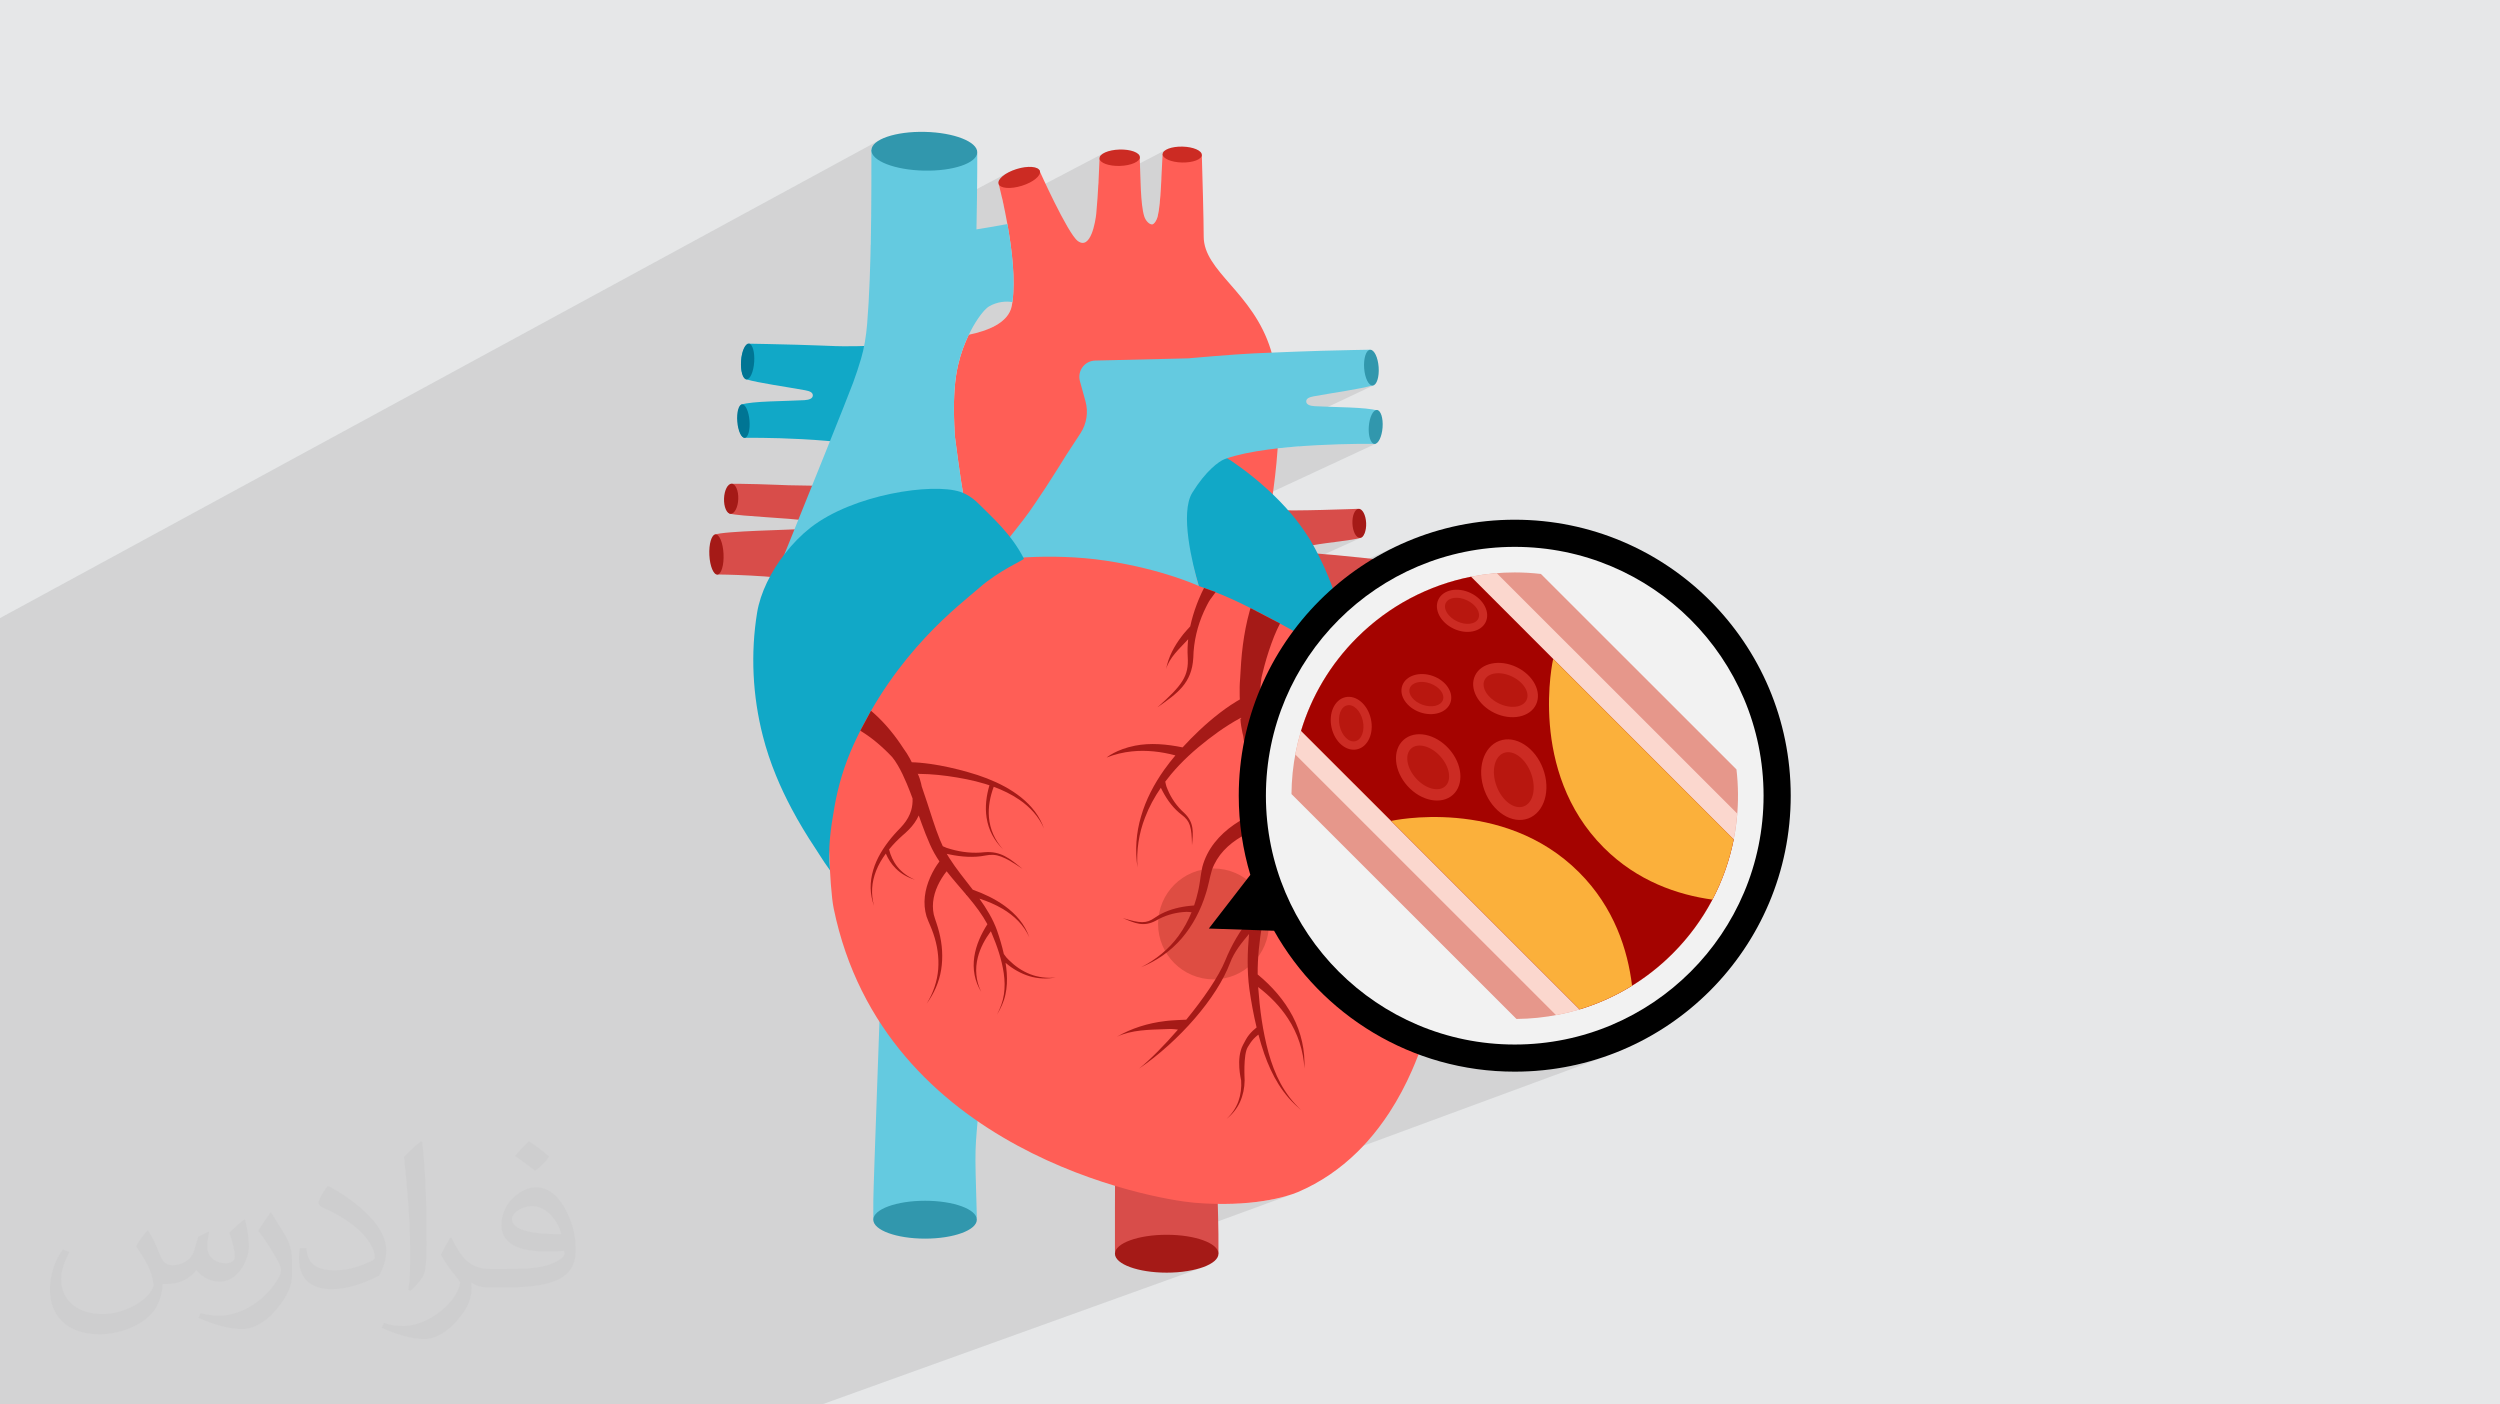 <?xml version="1.0" encoding="UTF-8"?>
<!DOCTYPE svg PUBLIC "-//W3C//DTD SVG 1.1//EN" "http://www.w3.org/Graphics/SVG/1.1/DTD/svg11.dtd">
<!-- Creator: CorelDRAW 2020 (64-Bit) -->
<svg xmlns="http://www.w3.org/2000/svg" xml:space="preserve" width="94.192mm" height="52.917mm" version="1.1" style="shape-rendering:geometricPrecision; text-rendering:geometricPrecision; image-rendering:optimizeQuality; fill-rule:evenodd; clip-rule:evenodd"
viewBox="0 0 9404.92 5283.66"
 xmlns:xlink="http://www.w3.org/1999/xlink"
 xmlns:xodm="http://www.corel.com/coreldraw/odm/2003">
 <defs>
  <style type="text/css">
   <![CDATA[
    .fil7 {fill:#DE4D42}
    .fil0 {fill:#E6E7E8}
    .fil12 {fill:black;fill-rule:nonzero}
    .fil10 {fill:#007594;fill-rule:nonzero}
    .fil9 {fill:#11A8C7;fill-rule:nonzero}
    .fil5 {fill:#3197AD;fill-rule:nonzero}
    .fil4 {fill:#64CAE0;fill-rule:nonzero}
    .fil16 {fill:#A40300;fill-rule:nonzero}
    .fil3 {fill:#A51A17;fill-rule:nonzero}
    .fil18 {fill:#B8170F;fill-rule:nonzero}
    .fil11 {fill:#CC2B23;fill-rule:nonzero}
    .fil2 {fill:#D84D4A;fill-rule:nonzero}
    .fil14 {fill:#E6978B;fill-rule:nonzero}
    .fil13 {fill:#F2F2F2;fill-rule:nonzero}
    .fil17 {fill:#FBB03B;fill-rule:nonzero}
    .fil15 {fill:#FBD7CE;fill-rule:nonzero}
    .fil6 {fill:#FF5E56;fill-rule:nonzero}
    .fil8 {fill:#373435;fill-opacity:0.031}
    .fil1 {fill:#2B2A29;fill-opacity:0.102}
   ]]>
  </style>
 </defs>
 <g id="Layer_x0020_1">
  <polygon class="fil0" points="-0,0 9404.92,0 9404.92,5283.66 -0,5283.66 "/>
  <polygon class="fil1" points="-0,4656.48 -0,4654.21 -0,4647.83 -0,4646.36 -0,4645.33 -0,4645.07 -0,4641.22 -0,4635.58 -0,4634.09 -0,4633.54 -0,4630.8 -0,4628.18 -0,4624.92 -0,4623.42 -0,4621.52 -0,4621.16 -0,4611.29 -0,4607.37 -0,4605.37 -0,4603.71 -0,4603.32 -0,4603.11 -0,4602.32 -0,4593.1 -0,4592.68 -0,4590.64 -0,4590.61 -0,4590.6 -0,4584.36 -0,4573.11 -0,4570.54 -0,4551.67 -0,4533.93 -0,4525.43 -0,4523.85 -0,4523.81 -0,4505.94 -0,4502.91 -0,4501.96 -0,4492.61 -0,4492.44 -0,4480.79 -0,4478.87 -0,4476.46 -0,4474.87 -0,4474.74 -0,4456.5 -0,4455.94 -0,4455.3 -0,4441.17 -0,4423.07 -0,4416.17 -0,4415.64 -0,4413.64 -0,4409.7 -0,4404.08 -0,4394.2 -0,4385.23 -0,4385.16 -0,4352.51 -0,4348.94 -0,4340.84 -0,4340.39 -0,4339.59 -0,4338.82 -0,4325.29 -0,4312.8 -0,4305.36 -0,4305.1 -0,4303.38 -0,4303.12 -0,4297.05 -0,4291.14 -0,4285.75 -0,4279.54 -0,4277.54 -0,4275.47 -0,4273.48 -0,4272.91 -0,4262.29 -0,4251.65 -0,4248.36 -0,4233.74 -0,4231.6 -0,4230.54 -0,4194.6 -0,4180.9 -0,4177.92 -0,4138.34 -0,4099.77 -0,4074.42 -0,4073.23 -0,4073.16 -0,4072.13 -0,4047.48 -0,4011.74 -0,3971.84 -0,3941.11 -0,3903.83 -0,3903.43 -0,3903.34 -0,3894.13 -0,3893.11 -0,3892.46 -0,3891.83 -0,3878.41 -0,3877.99 -0,3867.48 -0,3864.35 -0,3851.77 -0,3840 -0,3837.18 -0,3827.03 -0,3778.78 -0,3777.15 -0,3760.88 -0,3755.46 -0,3726.08 -0,3688.77 -0,3688.38 -0,3678.74 -0,3676.16 -0,3658.71 -0,3658.7 -0,3656.23 -0,3653.86 -0,3651.69 -0,3644.57 -0,3627.88 -0,3627.87 -0,3618.11 -0,3604.72 -0,3594.25 -0,3590.72 -0,3590.69 -0,3590.66 -0,3577.57 -0,3540.84 -0,3529.64 -0,3529.63 -0,3528.25 -0,3510.83 -0,3491.03 -0,3487.67 -0,3487.35 -0,3487.16 -0,3486.65 -0,3484.74 -0,3483.29 -0,3483.19 -0,3481.4 -0,3472.97 -0,3452.74 -0,3441.99 -0,3438.25 -0,3436.99 -0,3427.35 -0,3417.6 -0,3408.49 -0,3406.16 -0,3396.71 -0,3394.32 -0,3391.33 -0,3391.29 -0,3382.69 -0,3377.42 -0,3371.18 -0,3349.02 -0,3348.45 -0,3347.98 -0,3338.97 -0,3330.88 -0,3327.44 -0,3306.88 -0,3306.09 -0,3305.61 -0,3305.31 -0,3303.41 -0,3301.95 -0,3283.97 -0,3274.29 -0,3264.93 -0,3250.17 -0,3243.05 -0,3229.41 -0,3217.89 -0,3206.65 -0,3204.88 -0,3189.73 -0,3125.39 -0,3111.11 -0,3088.15 -0,3077.38 -0,3077.37 -0,3075.81 -0,3075.78 -0,3075.19 -0,3075.08 -0,3060.87 -0,3057.43 -0,3056.84 -0,3052.75 -0,3049.58 -0,3039.58 -0,3019.45 -0,3009.82 -0,3008.12 -0,3005.11 -0,2958.49 -0,2958.08 -0,2942.8 -0,2932.69 -0,2927.41 -0,2925.55 -0,2925.54 -0,2910.83 -0,2906.06 -0,2884.3 -0,2883.22 -0,2882.9 -0,2852.89 -0,2852.8 -0,2844.78 -0,2834.49 -0,2831.13 -0,2820.06 -0,2818.36 -0,2812.23 -0,2811.34 -0,2767.98 -0,2765.94 -0,2762.63 -0,2762.22 -0,2752.82 -0,2722.85 -0,2702.84 -0,2674.92 -0,2657.25 -0,2654.08 -0,2554.77 -0,2502.99 -0,2343.53 -0,2342.74 -0,2325.2 3313.05,524.64 3302.95,530.43 3294.42,536.62 3287.58,543.17 3282.52,550.05 3279.35,557.22 3278.18,564.52 3278.18,564.81 3279.03,572.11 3281.88,579.41 3286.63,586.51 3293.18,593.35 3301.43,599.9 3311.28,606.13 3322.61,611.98 3335.35,617.45 3349.39,622.46 3364.63,626.99 3380.96,630.99 3398.31,634.45 3416.55,637.3 3435.59,639.51 3455.34,641.05 3475.69,641.87 3496.06,641.94 3515.85,641.27 3534.98,639.89 3553.32,637.83 3570.79,635.15 3587.3,631.86 3602.72,628 3616.96,623.61 3629.92,618.71 3641.51,613.35 3277.34,807.51 3277.11,828.14 3276.82,850.21 3276.49,872.48 3276.11,894.9 3275.67,917.41 3275.56,922.4 3794.95,647.82 3808.97,641.46 3824.44,635.95 3840.31,631.72 3855.46,629.04 3869.57,627.84 3882.27,628.12 3893.21,629.84 3902.03,632.96 3908.39,637.46 3911.95,643.32 3912.34,650.16 3909.64,657.47 3904.14,665.05 3896.09,672.65 3885.79,680.07 3873.49,687.07 3769.13,741.92 3769.73,744.54 3771.86,754.01 3774.03,763.9 3776.06,773.34 4157.77,573.24 4148.62,578.09 4141.77,583.54 4137.52,589.46 4136.16,595.72 4136.28,596.15 4136.52,596.02 4136.49,596.87 4137.9,601.88 4142.51,607.53 4149.69,612.54 4159.11,616.82 4170.48,620.24 4183.49,622.68 4197.81,624.04 4213.16,624.2 4228.47,623.1 4242.69,620.86 4255.52,617.61 4266.66,613.51 4132.54,683.33 4132.34,687.21 4131.9,695.26 4131.86,695.89 4386.65,563.38 4379.73,568.31 4375.31,573.83 4373.68,579.82 4375.05,585.88 4379.22,591.59 4385.92,596.83 4394.84,601.45 4405.68,605.34 4418.16,608.37 4431.97,610.42 4446.84,611.35 4461.73,611.07 4475.62,609.63 4488.23,607.15 4499.23,603.74 4508.33,599.5 4369.14,671.38 4369.11,671.99 4368.27,688.43 4367.35,704.75 4366.35,720.81 4365.25,736.45 4364.02,751.5 4362.67,765.81 4361.15,779.24 4359.46,791.61 4357.58,802.77 4355.5,812.58 4353.48,819.56 4351.04,825.76 4348.31,831.15 4345.38,835.67 4342.37,839.29 4339.39,841.95 4336.55,843.6 3811.2,1111.8 3810.48,1120.37 3808.52,1136.52 3808.52,1136.53 3808.53,1136.53 3808.52,1136.54 3808.29,1138.27 3808.04,1140.02 3807.79,1141.76 3807.52,1143.5 3807.24,1145.22 3806.94,1146.92 3806.64,1148.62 3806.32,1150.29 3803.23,1162.21 3798.62,1173.31 3792.6,1183.62 3785.3,1193.16 3776.86,1201.97 3767.4,1210.09 3757.04,1217.53 3745.91,1224.33 3734.15,1230.52 3634.53,1281.06 3632.88,1284.88 3630.11,1291.54 3627.4,1298.32 3624.75,1305.19 3622.18,1312.16 3619.69,1319.23 3617.27,1326.39 3614.95,1333.63 3612.72,1340.95 3610.59,1348.34 3608.56,1355.81 3606.64,1363.34 3604.83,1370.93 3602.48,1381.15 3600.3,1391.78 3598.29,1402.86 3596.46,1414.38 3594.81,1426.38 3593.34,1438.85 3592.05,1451.82 3590.94,1465.29 3590.85,1466.68 3590.76,1468.07 3590.67,1469.46 3590.59,1470.84 3590.51,1472.24 3590.44,1473.64 3590.38,1475.06 3590.33,1476.47 3590.23,1477.9 3590.14,1479.34 3590.05,1480.77 3589.98,1482.21 3589.9,1483.64 3589.83,1485.1 3589.77,1486.56 3589.71,1488.03 3589.58,1490.62 3589.46,1493.23 3589.36,1495.87 3589.26,1498.52 3589.17,1501.19 3589.1,1503.87 3589.03,1506.57 3588.98,1509.29 3588.98,1509.79 3588.98,1510.31 3588.97,1510.85 3588.97,1511.38 3588.95,1511.93 3588.93,1512.48 3588.91,1513.03 3588.87,1513.58 3588.78,1518.3 3588.72,1523.06 3588.68,1527.88 3588.66,1532.72 3588.65,1537.59 3588.66,1542.5 3588.69,1547.45 3588.73,1552.41 3588.79,1557.86 3588.88,1563.32 3588.98,1568.81 3589.11,1574.33 3589.26,1579.85 3589.43,1585.39 3589.63,1590.94 3589.85,1596.51 3589.89,1597.25 3589.92,1598.01 3589.94,1598.76 3589.96,1599.52 3589.98,1600.29 3590,1601.04 3590.03,1601.79 3590.07,1602.53 3590.17,1604.15 3590.26,1605.78 3590.36,1607.42 3590.45,1609.05 3590.54,1610.71 3590.62,1612.24 4092.65,1363.5 4105.59,1358.41 4119.94,1356.4 4130.02,1356.17 4140.49,1355.93 4151.33,1355.67 4162.49,1355.42 4173.93,1355.15 4185.63,1354.88 4197.55,1354.6 4209.64,1354.32 4221.88,1354.04 4234.22,1353.75 4246.62,1353.46 4259.06,1353.17 4271.5,1352.88 4283.9,1352.59 4296.22,1352.3 4308.43,1352.02 4320.48,1351.73 4332.35,1351.45 4343.99,1351.18 4355.38,1350.91 4366.46,1350.66 4377.21,1350.4 4387.6,1350.16 4397.57,1349.92 4407.1,1349.69 4416.15,1349.47 4424.69,1349.26 4432.67,1349.07 4440.07,1348.89 4446.83,1348.72 4452.94,1348.57 4458.34,1348.43 4458.35,1348.43 4124.95,1511.54 4118.55,1525.24 4112.28,1538.9 4106.2,1552.15 4100.36,1564.71 4094.82,1576.3 4089.61,1586.65 4084.81,1595.47 4080.43,1602.5 4076.86,1607.07 4076.01,1609.1 4072.6,1616.2 4068.81,1623.13 4064.63,1629.89 4055.93,1643.13 4047.24,1656.37 4038.86,1669.17 4031.05,1681.09 4024.13,1691.69 4018.38,1700.53 4014.08,1707.16 4011.54,1711.14 4008.27,1716.42 4006.81,1718.78 4005.03,1721.66 4004.24,1722.93 4828.02,1324.69 4827.96,1324.72 4827.94,1324.74 4004.23,1722.95 4001.79,1726.88 3998.57,1732.06 3995.36,1737.2 3992.18,1742.3 3989,1747.37 3985.86,1752.42 3984.15,1755.13 3982.45,1757.83 3980.75,1760.52 3979.06,1763.2 3977.37,1765.87 3975.68,1768.52 3974.01,1771.17 3972.35,1773.79 3967.22,1781.89 3962.13,1789.91 3957.07,1797.87 3952.03,1805.76 3946.99,1813.59 3941.97,1821.38 3936.96,1829.12 3931.94,1836.82 3926.92,1844.49 3921.89,1852.13 3916.85,1859.74 3911.79,1867.33 3906.71,1874.91 3901.59,1882.49 3896.44,1890.06 3891.26,1897.64 3888.81,1901.22 3886.36,1904.81 3883.88,1908.38 3881.39,1911.96 3878.91,1915.52 3876.4,1919.09 3873.89,1922.68 3871.36,1926.27 3869.27,1929.19 5148.86,1317.52 5144.03,1321.81 5139.85,1328.35 5136.4,1336.86 5133.8,1347.06 5132.11,1358.67 5131.43,1371.42 5131.86,1385.03 5133.4,1398.56 5135.9,1411.07 5139.25,1422.33 5143.3,1432.05 5147.94,1439.98 5153.02,1445.85 5158.42,1449.41 5162.7,1450.14 5163.1,1450.03 5162.82,1450.16 5164.02,1450.37 5169.42,1448.61 3787.94,2101.88 3791.16,2101.57 4596.1,1720.97 4589.87,1723.97 4582.75,1727.64 4574.86,1732.05 4566.29,1737.21 4557.14,1743.17 4547.52,1749.97 4537.52,1757.65 4531.77,1762.47 4601.82,1729.37 4605.81,1727.6 4606.95,1727.14 4607.94,1726.75 4608.81,1726.42 4609.54,1726.16 4610.13,1725.96 4610.56,1725.81 4610.77,1725.74 4610.97,1725.64 4627.7,1720.12 4645.57,1714.96 4664.45,1710.18 4684.24,1705.74 4704.83,1701.63 4726.11,1697.85 4747.98,1694.37 4770.34,1691.2 4793.05,1688.3 4816.03,1685.67 4839.16,1683.3 4862.34,1681.17 4884.62,1679.35 5174.77,1543.17 5169.62,1546.54 5164.79,1552.1 5160.38,1559.62 5156.5,1568.83 5153.31,1579.51 5150.9,1591.39 5149.4,1604.23 5148.96,1617.15 5149.57,1629.26 5151.15,1640.3 5153.61,1649.98 5156.85,1658.08 5160.81,1664.3 5165.39,1668.38 5169.08,1669.6 5174.39,1668.36 5170.83,1670.02 5175.83,1669.16 4458.23,2002.64 4458.68,2005.3 4461.16,2018.7 4461.79,2021.84 4625.76,2002.04 4807.05,1918.31 4852.09,2031.54 5106.05,1915.52 5101.35,1918.9 5097.19,1924.13 5093.66,1930.95 5090.86,1939.15 5088.89,1948.52 5087.83,1958.81 5087.78,1969.83 5088.78,1980.79 5090.72,1990.97 5093.51,2000.12 5097.01,2008.05 5101.12,2014.55 5105.72,2019.38 5110.7,2022.35 5115.95,2023.24 5121.11,2021.9 5116.8,2023.85 5119.73,2023.07 4885.58,2129.07 4909.62,2209.52 5294.24,2036.7 5248.25,2057.5 5203.49,2080.42 5160.01,2105.42 5117.88,2132.42 5077.17,2161.37 5037.95,2192.19 5000.28,2224.83 4967.66,2255.92 5271.69,2120.12 5265.72,2123.94 5260,2130.65 5254.67,2139.94 5249.88,2151.49 5245.8,2165 5244.59,2170.62 5334,2130.81 5376.51,2114.06 5420,2099.34 5464.43,2086.73 5509.72,2076.28 5555.82,2068.04 5602.67,2062.09 5650.21,2058.47 5698.38,2057.26 5746.55,2058.47 5794.1,2062.09 5840.95,2068.04 5887.04,2076.28 5932.33,2086.73 5976.75,2099.34 6020.25,2114.06 6062.76,2130.81 6104.22,2149.57 6144.59,2170.23 6183.79,2192.78 6221.77,2217.12 6258.47,2243.22 6293.83,2271.01 6327.8,2300.44 6360.31,2331.43 6391.3,2363.94 6420.73,2397.91 6448.52,2433.28 6474.62,2469.97 6498.96,2507.95 6521.51,2547.15 6542.18,2587.52 6560.93,2628.98 6577.68,2671.5 6592.4,2714.99 6605.01,2759.41 6615.46,2804.7 6623.7,2850.79 6629.65,2897.64 6633.27,2945.19 6634.49,2993.36 6633.27,3041.53 6629.65,3089.07 6623.7,3135.92 6615.46,3182.01 6605.01,3227.3 6592.4,3271.73 6577.68,3315.22 6560.93,3357.74 6542.18,3399.19 6521.51,3439.56 6498.96,3478.76 6474.62,3516.75 6448.52,3553.44 6420.73,3588.81 6391.3,3622.78 6360.31,3655.29 6327.8,3686.28 6293.83,3715.7 6258.47,3743.49 6221.77,3769.59 6183.79,3793.94 6144.59,3816.48 6104.22,3837.15 6062.76,3855.9 6020.25,3872.66 5605.27,4027.34 5626.1,4029.13 5662.09,4030.99 5698.38,4031.61 5751.81,4030.26 5804.53,4026.24 5856.49,4019.64 5907.63,4010.51 5957.85,3998.92 6007.13,3984.93 6055.36,3968.6 4539.68,4527.73 4550.88,4528.25 4569.3,4528.85 4587.23,4529.17 4604.67,4529.22 4621.62,4529.01 4638.08,4528.57 4654.05,4527.91 4669.52,4527.04 4684.51,4525.97 4698.99,4524.72 4712.97,4523.3 4726.46,4521.73 4739.45,4520.04 4751.94,4518.21 4763.93,4516.28 4775.4,4514.27 4786.37,4512.17 4796.85,4510.01 4806.8,4507.8 4816.25,4505.56 4825.19,4503.3 4833.62,4501.04 4841.53,4498.78 4848.93,4496.55 4855.81,4494.37 4862.18,4492.24 4868.02,4490.17 4216.31,4728.57 4222.82,4731.51 4232.23,4734.85 4242.7,4737.86 4254.11,4740.52 4266.37,4742.88 4279.36,4744.94 4292.98,4746.72 4307.13,4748.24 4321.7,4749.53 4336.58,4750.59 4351.68,4751.44 4366.88,4752.11 4382.07,4752.59 4397.15,4752.94 4412.03,4753.15 4426.59,4753.24 4440.72,4753.24 4454.32,4753.15 4467.29,4753.01 4479.52,4752.82 4490.89,4752.6 4501.33,4752.38 4510.7,4752.16 4518.91,4751.97 4525.85,4751.83 4531.42,4751.75 4535.51,4751.75 4541.64,4751.14 4549.02,4749.2 4453.64,4783.59 4464.87,4782.08 4481.89,4779.07 4497.94,4775.51 4512.94,4771.41 4526.77,4766.8 3091.56,5283.66 3066.41,5283.66 3060.32,5283.66 3015.95,5283.66 2698.86,5283.66 2646.91,5283.66 2612.73,5283.66 2571.59,5283.66 2490.46,5283.66 2439.33,5283.66 2326.77,5283.66 2234.85,5283.66 1998.39,5283.66 1998.35,5283.66 1998.32,5283.66 1998.3,5283.66 1993.89,5283.66 1967.02,5283.66 1960.52,5283.66 1957.05,5283.66 1910.73,5283.66 1871.55,5283.66 1856.5,5283.66 1850.74,5283.66 1833.56,5283.66 1806.91,5283.66 1789.06,5283.66 1784.59,5283.66 1680.54,5283.66 1653.65,5283.66 1608.36,5283.66 1602.81,5283.66 1509.24,5283.66 1499.79,5283.66 1477.93,5283.66 1457.98,5283.66 1409.55,5283.66 1350.61,5283.66 1345.46,5283.66 1304.15,5283.66 1257.89,5283.66 1233.4,5283.66 1184.61,5283.66 1168.03,5283.66 1164.37,5283.66 1121.64,5283.66 1058.29,5283.66 1023.06,5283.66 942,5283.66 869.41,5283.66 865.7,5283.66 805.91,5283.66 781.41,5283.66 772.18,5283.66 772.13,5283.66 763.89,5283.66 753.66,5283.66 748.42,5283.66 720.05,5283.66 718.99,5283.66 709,5283.66 706.21,5283.66 668.86,5283.66 653.35,5283.66 581.48,5283.66 547.13,5283.66 487.57,5283.66 415.05,5283.66 375.38,5283.66 321.52,5283.66 314.82,5283.66 302.26,5283.66 290,5283.66 281.56,5283.66 250.81,5283.66 249.26,5283.66 246.79,5283.66 239.58,5283.66 229.83,5283.66 207.52,5283.66 198.6,5283.66 177.52,5283.66 153.1,5283.66 151.22,5283.66 143.46,5283.66 125.68,5283.66 85.76,5283.66 75.28,5283.66 47.56,5283.66 29.32,5283.66 21.32,5283.66 -0,5283.66 -0,5258.84 -0,5257.22 -0,5255.03 -0,5253.88 -0,5253.3 -0,5251.29 -0,5251.11 -0,5250.95 -0,5247.56 -0,5246.54 -0,5245.34 -0,5244.64 -0,5244.5 -0,5242.55 -0,5238.12 -0,5236.93 -0,5233.49 -0,5231.83 -0,5224.28 -0,5221.67 -0,5216.56 -0,5216.42 -0,5213.14 -0,5209.19 -0,5202.01 -0,5199.15 -0,5189.79 -0,5189.49 -0,5185.23 -0,5181.94 -0,5174.85 -0,5166.7 -0,5159.43 -0,5155.23 -0,5146.52 -0,5144.14 -0,5140.29 -0,5139.98 -0,5135.22 -0,5126.04 -0,5125.44 -0,5122.1 -0,5110.19 -0,5109.72 -0,5101.52 -0,5098.84 -0,5098.41 -0,5074.63 -0,5070.43 -0,5068.57 -0,5068.43 -0,5063.95 -0,5061.55 -0,5056.81 -0,5049.74 -0,5049.16 -0,5047.75 -0,5046.66 -0,5046.64 -0,5034.86 -0,5030.3 -0,5025.79 -0,5012.06 -0,5010.17 -0,5005.62 -0,5003.22 -0,5000.67 -0,4999.7 -0,4995 -0,4984.08 -0,4983.44 -0,4982.67 -0,4977.74 -0,4970.85 -0,4967.39 -0,4962.96 -0,4961.02 -0,4955.67 -0,4952.22 -0,4952.05 -0,4951.05 -0,4947.92 -0,4936.24 -0,4931.74 -0,4917.92 -0,4917.75 -0,4914.47 -0,4911.55 -0,4909.91 -0,4902.4 -0,4883.05 -0,4881.97 -0,4868.12 -0,4864.9 -0,4857.81 -0,4857.6 -0,4856.26 -0,4852.63 -0,4846.15 -0,4845.93 -0,4841.92 -0,4838.55 -0,4834.98 -0,4834.74 -0,4830.44 -0,4828.72 -0,4825.02 -0,4821.84 -0,4821.21 -0,4814.03 -0,4813.81 -0,4811.78 -0,4806.87 -0,4805.36 -0,4802.97 -0,4796.74 -0,4792.02 -0,4776.45 -0,4775.57 -0,4764.05 -0,4760.25 -0,4757.67 -0,4754.46 -0,4750.2 -0,4748.16 -0,4744.8 -0,4738.34 -0,4736.88 -0,4736.05 -0,4734.67 -0,4733.51 -0,4731.77 -0,4731.51 -0,4729.69 -0,4727.4 -0,4724.23 -0,4713.45 -0,4713.15 -0,4711.55 -0,4702.99 -0,4699.2 -0,4691.35 -0,4681.73 -0,4680.38 -0,4674.16 -0,4673.18 -0,4670.28 -0,4667.28 -0,4661.32 "/>
  <path class="fil2" d="M4583.69 4644.01c-0.09,-14.73 -1.63,-101.52 -3.95,-170.49l-384.89 -75.17c-0.51,81.64 -0.5,207.45 -0.48,304.75 0.02,64.55 305.78,48.16 341.15,48.66 14.14,0.12 48.28,-13.65 48.28,-43.5 0,0 0,-40.3 -0.11,-64.24z"/>
  <path class="fil3" d="M4389.09 4787.69c-107.54,0 -194.73,-31.91 -194.73,-71.26 0,-39.36 87.19,-71.26 194.73,-71.26 107.54,0 194.73,31.9 194.73,71.26 0,39.35 -87.19,71.26 -194.73,71.26z"/>
  <path class="fil4" d="M3683.99 4144.18l-369.5 -481.01c-1.73,80.12 -28.69,789.72 -29.05,852.75 -0.13,23.95 -0.13,64.26 -0.13,64.26 0,29.85 34.15,43.62 48.28,43.5 35.4,-0.5 343.01,15.87 341.15,-48.66 -8.13,-282.82 -7.58,-228.01 9.25,-430.85z"/>
  <path class="fil5" d="M3480.04 4659.71c-107.55,0 -194.73,-31.89 -194.73,-71.26 0,-39.36 87.18,-71.26 194.73,-71.26 107.54,0 194.73,31.9 194.73,71.26 0,39.37 -87.19,71.26 -194.73,71.26z"/>
  <path class="fil6" d="M5068.58 2501.55c-120.61,-104.41 -669.51,-473.35 -871.63,-499.36 -95.63,-12.31 -234.48,15.83 -319.7,35.91l-774.64 340.77c9.96,15 0,875.03 33.83,1039.21 188.46,914.57 1201.55,1093.32 1356.3,1106.54 214.5,18.17 346.83,-21.88 389.7,-40.06 86.76,-36.97 160.09,-88.83 221.76,-148.9 13.65,-13.15 26.66,-26.9 39.18,-40.92 30.97,-34.64 58.62,-71.49 83.31,-109.34 33.79,-51.71 61.8,-105.54 85.02,-158.37 32.31,-73.33 55.17,-145.09 70.89,-207.99 18.19,-72.99 79.92,-261.42 79.75,-476.31 -0.12,-134.36 -81.17,-570.54 -393.78,-841.18z"/>
  <circle class="fil7" cx="4565.24" cy="3475.8" r="208.59"/>
  <path class="fil8" d="M557.14 4629.28c17.95,27.21 29.6,53.36 40.96,82.43 8.45,16.91 12.93,48.09 52.57,48.09 11.61,0 28.28,-3.42 43.06,-11.61 16.63,-8.73 29.32,-21.94 35.94,-42l15.85 -53.36 38.57 -19.02 2.64 2.64c-5.27,20.09 -6.59,39.36 -6.59,54.43 0,44.63 38.57,61.56 69.22,61.56 17.95,0 34.09,-8.73 34.09,-25.11 0,-21.13 -8.98,-57.06 -20.62,-89.29 17.95,-17.95 35.94,-35.94 56.53,-50.47l3.17 1.6c8.98,38.04 14,75.56 14,100.66 0,24.57 -10.83,51.79 -19.81,69.49 -18.49,34.87 -51.25,62.62 -90.87,62.62 -30.1,0 -63.65,-15.07 -86.66,-43.06l-1.32 0c-21.66,26.96 -55.22,51.25 -108.86,51.25l-16.63 0c-2.64,35.41 -10.29,60.49 -21.94,82.95 -31.95,62.34 -126.81,106.47 -216.1,106.47 -124.17,0 -186.51,-71.59 -186.51,-166.96 0,-58.91 19.27,-113.6 48.88,-152.42l24.29 10.04c-18.49,35.41 -30.91,68.68 -30.91,101.45 0,89.29 72.66,131.83 156.4,131.83 77.68,0 173.83,-49.41 191.28,-106.72 -6.59,-62.62 -30.1,-91.93 -66.04,-148.99 10.83,-19.02 24.83,-38.04 42.28,-58.38l3.17 0 0 0 0 0 -0.02 -0.09zm1432.14 -336.04c26.15,16.39 51.79,35.66 76.87,57.85 -14,19.81 -31.45,37.79 -53.11,53.64 -25.11,-20.34 -50.19,-37.79 -75.84,-56.27 17.42,-19.55 34.62,-38.29 52.04,-55.22l0 0 0 0 0 0 0 0 0 0 0.03 0zm13.47 244.11c-42.28,0 -76.87,27.75 -76.87,48.34 0,44.13 84.53,57.85 185.72,57.31 -12.68,-51.79 -57.06,-105.68 -108.86,-105.68l0.01 0.03zm-94.86 236.19c54.96,0 103.04,-1.6 139.74,-10.83 40.96,-10.29 75.56,-30.91 75.56,-45.17 0,-3.7 0,-8.19 -1.32,-11.89 -22.98,2.11 -49.41,2.11 -72.38,2.11 -74.49,0 -131.55,-16.91 -154.02,-58.66 -5.55,-11.61 -9.51,-24.57 -9.51,-39.36 0,-40.43 17.42,-79.79 48.09,-107 25.61,-22.45 53.89,-36.44 82.67,-36.44 52.04,0 93.51,41.75 122.57,107.54 15.85,35.94 26.68,77.4 26.68,129.72 0,34.87 -9.51,64.19 -31.17,85.85 -40.43,39.11 -114.92,53.89 -229.04,53.89l-51.79 0 0 0 -13.47 0c-28.28,0 -48.62,-5.02 -64.72,-17.42l-2.64 0c0.79,6.59 1.32,12.93 1.32,19.02 0,25.61 -8.45,58.38 -25.61,84.53 -50.72,75.3 -105.68,108.04 -153.24,108.04 -48.09,0 -107,-18.49 -160.11,-42.54l9.51 -18.49c17.17,7.13 40.96,11.89 73.7,11.89 85.85,0 198.66,-82.43 212.66,-163 -3.17,-6.59 -8.98,-15.32 -17.17,-24.57 -25.11,-29.85 -40.96,-54.68 -55.75,-80.83 12.68,-25.11 24.29,-45.17 35.13,-63.4l4.49 -0.53c36.72,74.77 69.99,117.55 144.23,117.55l11.61 0 0 0 53.89 0 0 0 0 0 0 0 0 0 0 0 0.09 0.01zm-371.98 79c6.34,-34.34 6.87,-72.91 6.87,-108.86l0 -53.36c0,-99.6 -12.68,-244.36 -22.98,-338.68 17.95,-19.27 43.06,-42 62.87,-57.31l5.81 1.6c13.47,118.62 16.63,256 16.63,383.06 0,33.3 -1.32,65.79 -4.49,89.55 -1.85,30.1 -19.27,52.83 -56.53,87.7l-8.19 -3.7zm-382.8 -157.19c1.85,46.77 24.83,83.49 105.15,83.49 49.93,0 92.19,-12.93 138.96,-35.13 8.45,-3.7 12.93,-8.73 12.93,-12.93 0,-29.32 -22.45,-68.15 -60.23,-103.55 -36.72,-33.3 -85.34,-62.62 -130.76,-82.18 -15.6,-6.59 -20.62,-13.47 -20.62,-20.09 0,-13.47 17.95,-41.75 32.77,-62.09l5.02 -0.53c52.04,27.21 110.17,67.64 153.24,112.53 39.11,41.47 63.4,83.49 63.4,129.19 0,33.81 -10.29,65.51 -26.96,95.11 -57.06,28.79 -117.83,50.72 -178.06,50.72 -73.17,0 -123.1,-34.34 -123.1,-114.92 0,-8.73 0,-22.19 3.17,-39.64l25.11 0 0 0 0 0 0 0 0 0 0 0 -0.02 0zm-132.37 -132.9l45.45 73.45c16.63,27.21 32.23,56.81 32.23,103.55l0 59.7c0,48.34 -30.91,100.13 -80.83,151.38 -39.11,34.62 -73.7,49.41 -105.68,49.41 -47.55,0 -101.98,-14.79 -164.85,-41.75l7.13 -18.49c19.81,5.27 42.79,9.77 71.06,9.77 90.36,-0.53 182.8,-66.57 225.08,-147.15 5.02,-9.26 6.87,-17.95 6.87,-24.04 0,-9.26 -5.02,-19.55 -8.98,-28.79 -22.98,-43.31 -48.62,-82.95 -76.87,-119.68 14.79,-23.25 29.6,-45.7 45.7,-67.9l3.7 0.53 0 0 0 0 0 0 0 0 0 0 -0.02 0.01z"/>
  <path class="fil6" d="M4780.65 1315.66c-67.04,-216.61 -252.36,-293.88 -252.36,-425.83 0,-58.48 -4.83,-235.43 -7.09,-305.97l-147.52 -4.13c-4.33,71.33 -6.48,184.47 -18.18,232.86 -4.73,19.59 -15.08,31.44 -21.52,31.63 -9.78,0.31 -23.62,-12.2 -29.38,-30.18 -14.31,-44.72 -14.03,-148.12 -16.9,-221.69l-151.18 3.68c-0.81,20.61 -2.09,50.62 -3.75,83.22 -2.21,42.26 -5.16,88.83 -8.72,124.95 -2.96,28.5 -20.58,138.04 -69.32,102.58 -38.13,-27.76 -145.37,-266.98 -145.37,-266.98l-152.14 52.33c7.44,29.47 20.75,85.29 32.51,150.76 17.07,94.6 30.83,209.35 18.79,293.63 -0.61,4.67 -1.35,9.35 -2.21,13.77 -12.16,65.85 -94.98,95.22 -161.82,109.09 -15.96,32.68 -30.34,70.89 -39.67,111.55 -6.51,26.67 -11.19,57.74 -13.89,94.36 -0.25,3.69 -0.48,7.38 -0.61,11.18 -0.26,3.81 -0.49,7.62 -0.63,11.55 -0.36,6.88 -0.6,14.01 -0.73,21.26 0,1.35 0,2.83 -0.11,4.29 -0.26,12.53 -0.26,25.56 -0.14,38.83 0.14,14.5 0.49,29.24 1.12,44.1 0.11,1.97 0.11,4.05 0.23,6.02 0.26,4.3 0.5,8.72 0.74,13.14 0.25,4.43 0.49,8.85 0.74,13.39 0.12,4.3 0.49,8.61 0.75,12.9 0.36,4.8 21.62,165.62 33.05,228.28 3.43,1.47 44.46,27.02 59.09,41.89 47.79,48.66 54.87,133.83 49.58,197.59l1032.66 -124.71c0,0 89.59,-425.05 13.96,-669.37z"/>
  <path class="fil2" d="M2689.68 2011.26c-15.86,7.09 -15.49,149.7 10.52,149.92 2.01,0.02 215.05,1.91 331.32,26.51l59.39 -203.63c-26.2,2.99 -53.63,4.78 -60.93,5.33 -56.88,4.27 -309.45,8.07 -340.3,21.87z"/>
  <path class="fil3" d="M2721.89 2083.52c2.12,41.75 -8.12,76.67 -22.84,78.01 -14.73,1.34 -28.38,-31.41 -30.48,-73.15 -2.12,-41.75 8.11,-76.67 22.84,-78.01 14.73,-1.33 28.38,31.41 30.48,73.15z"/>
  <path class="fil2" d="M2965.55 1825.49c0,0 -0.09,-0.1 -0.19,0 -3.63,-0.19 -7.27,-0.38 -11,-0.48 -0.29,0 -0.68,-0.09 -1.05,0 -10.81,-0.48 -21.74,-0.86 -32.56,-1.25 -24.31,-0.86 -47.57,-1.63 -68.83,-2.3 -52.46,-1.62 -96.15,-1.55 -96.15,-1.55 -30.69,-0.01 -35.59,104.71 -10.14,112.27 34.27,10.17 229.16,16.43 286.26,26.76 7.56,1.38 38.85,3.19 66.58,5.83l53.09 -135.65c-29.01,-1.43 -156.89,-2.58 -186,-3.63z"/>
  <path class="fil3" d="M2777.36 1877.28c-1.13,31.24 -14.05,56.15 -28.84,55.6 -14.78,-0.53 -25.85,-26.31 -24.71,-57.55 1.14,-31.24 14.06,-56.14 28.85,-55.6 14.79,0.54 25.85,26.31 24.7,57.55z"/>
  <path class="fil9" d="M3143.87 1302.07c0,0 -0.12,-0.13 -0.25,0 -4.66,-0.25 -9.34,-0.5 -14.13,-0.62 -0.36,0 -0.86,-0.12 -1.35,0 -13.88,-0.61 -27.88,-1.1 -41.78,-1.6 -31.2,-1.1 -61.06,-2.09 -88.33,-2.95 -67.34,-2.1 -176.31,-3.92 -176.31,-3.92 -39.39,-0.01 -45.67,124.68 -13.02,134.37 43.98,13.07 146.81,27.46 220.09,40.73 18.27,3.3 29.08,8.56 29.08,19.39 0,10.81 -12.31,16.85 -31.51,17.93 -73,4.09 -196.96,3.28 -236.55,16.48 -20.36,6.79 -19.88,124.97 13.49,125.18 2.6,0.02 385.42,-5.03 557.55,55.9l2.98 -406.6c-112.64,7.86 -198.54,6.5 -219.95,5.72z"/>
  <path class="fil10" d="M2787.91 1358.23c2.49,-37.23 15.55,-66.68 29.18,-65.77 13.64,0.91 22.67,31.83 20.18,69.08 -2.5,37.23 -15.55,66.68 -29.18,65.77 -13.63,-0.9 -22.67,-31.83 -20.18,-69.08z"/>
  <path class="fil10" d="M2773.55 1586.07c-2.82,-34.79 5.22,-63.82 17.95,-64.85 12.73,-1.03 25.33,26.34 28.15,61.12 2.82,34.79 -5.23,63.82 -17.96,64.85 -12.73,1.04 -25.33,-26.34 -28.14,-61.12z"/>
  <path class="fil2" d="M5275.71 2121.01c-30.84,-13.7 -276.82,-35.42 -333.68,-39.66 -7.59,-0.57 -41.11,-2.47 -72.37,-5.65l67.76 226.87c130.46,-29.46 319.43,-18.06 321.44,-18.08 26.01,-0.21 32.71,-156.43 16.85,-163.47z"/>
  <path class="fil2" d="M5119.74 2023.08c25.43,-7.56 18.61,-108.9 -12.08,-108.9 0,0 -259.88,9.95 -300.59,4.13l55.12 138.56c32.64,-2.77 70.18,-4.61 77.95,-6.02 57.1,-10.34 145.34,-17.6 179.61,-27.78z"/>
  <path class="fil4" d="M3789.73 842.9c-38.07,7 -90.29,15.97 -116.33,20.02 1.72,-80.1 2.58,-158.86 2.95,-221.87 0.12,-23.96 0.12,-64.26 0.12,-64.26l-398.28 -13.05c0,153.2 0.83,451.91 -16.01,654.75 -3.93,46.93 -11.18,91.28 -22.86,130.72 -8.97,30.22 -18.79,60.33 -29.72,89.93 -11.43,30.96 -52.1,132.81 -99.15,250.14 -18.18,45.21 -37.35,92.76 -56.15,139.44 -29.86,74.09 -58.86,145.84 -81.71,202.84 -11.18,27.4 -20.89,51.36 -28.5,70.4 29.85,-38.57 63.51,-72.86 98.04,-99.89 163.88,-128.02 464.9,-171.39 570.19,-136.86 4.42,1.48 8.73,3.07 13.03,5.03 -11.43,-62.66 -32.69,-223.47 -33.06,-228.26 -0.24,-4.3 -0.61,-8.61 -0.74,-12.9 -0.25,-4.55 -0.49,-8.98 -0.74,-13.4 -0.24,-4.42 -0.48,-8.85 -0.74,-13.14 -0.12,-1.97 -0.12,-4.05 -0.23,-6.02 -0.99,-20.76 -1.49,-40.3 -1.36,-58.73 0,-8.35 0.12,-16.35 0.37,-24.2 0.12,-1.47 0.12,-2.95 0.12,-4.29 0.13,-7.26 0.37,-14.38 0.74,-21.26 0.13,-3.93 0.36,-7.74 0.62,-11.55 0.11,-3.8 0.36,-7.49 0.61,-11.18 2.7,-36.6 7.38,-67.7 13.89,-94.36 9.33,-40.66 23.71,-78.87 39.67,-111.55 22.25,-46.19 47.56,-81.7 65.86,-98.65 3.68,-3.44 7,-6.02 9.83,-7.75 30.23,-18.05 64.87,-20.88 88.35,-16.46 12.03,-84.28 -1.73,-199.04 -18.81,-293.64z"/>
  <path class="fil3" d="M5139.4 1967.6c1.3,30.1 -9.2,55.03 -23.43,55.65 -14.26,0.61 -26.87,-23.29 -28.18,-53.41 -1.31,-30.1 9.19,-55.03 23.42,-55.64 14.26,-0.62 26.87,23.28 28.19,53.4z"/>
  <path class="fil3" d="M5298.81 2206.97c-4.51,45.45 -21.29,79.99 -37.42,77.14 -16.16,-2.86 -25.58,-42.02 -21.07,-87.47 4.53,-45.46 21.29,-80 37.44,-77.14 16.16,2.85 25.56,42.01 21.05,87.47z"/>
  <path class="fil5" d="M3475.7 641.88c-109.97,-2.41 -198.41,-36.98 -197.53,-77.22 0.88,-40.26 90.74,-70.93 200.73,-68.54 109.97,2.41 198.41,36.97 197.52,77.23 -0.87,40.26 -90.74,70.93 -200.72,68.53z"/>
  <path class="fil11" d="M4446.85 611.36c-40.77,-0.9 -73.52,-15.01 -73.16,-31.53 0.36,-16.51 33.7,-29.18 74.47,-28.3 40.76,0.9 73.52,15.02 73.16,31.53 -0.36,16.51 -33.7,29.19 -74.47,28.3z"/>
  <path class="fil11" d="M4213.17 624.2c-42.01,1.29 -76.46,-11.46 -77,-28.48 -0.52,-17.01 33.1,-31.86 75.11,-33.16 42.01,-1.3 76.47,11.45 76.99,28.47 0.53,17.02 -33.09,31.87 -75.1,33.17z"/>
  <path class="fil11" d="M3844.01 698.95c-42.93,13.32 -82.1,10.02 -87.51,-7.36 -5.4,-17.4 25.03,-42.3 67.95,-55.64 42.93,-13.32 82.11,-10.01 87.51,7.37 5.4,17.4 -25.02,42.3 -67.95,55.63z"/>
  <path class="fil9" d="M5068.58 2501.55c-78.85,-57.25 -200.16,-132.34 -388.07,-225.88 -35.06,-17.47 -72.06,-33.72 -110.51,-48.89 0.13,-0.24 0.24,-0.36 0.37,-0.48l-37.85 -13.6 -5.95 -2.18c-9.93,-3.63 -6.4,-2.52 -16.58,-5.91 -24.62,-83.46 -90.76,-290.45 -44.3,-365.54 50.95,-82.37 120.71,-114.52 139.87,-122.17 15.9,9.47 38.83,24.63 65.5,44.28 12.87,9.46 26.58,19.9 40.77,31.42 18.43,14.8 37.85,31.29 57.37,49.26 30.57,27.9 61.64,59.31 90.25,93.4 19.3,22.81 37.61,47.07 53.98,72.18 0,0.12 0.13,0.12 0.13,0.24 12.62,18.08 24.02,37.61 34.45,57.38 6.32,11.77 12.37,23.77 18.2,35.8 11.53,23.28 22.2,46.94 31.9,71.08 13.83,33.96 25.84,68.54 36.28,103.59 0.36,1.09 0.6,2.06 0.97,3.16 10.56,35.91 18.56,70.23 24.26,101.54 8.86,49.38 11.88,91.58 8.98,121.31z"/>
  <path class="fil4" d="M5182.01 1544.57c-39.58,-13.2 -163.55,-12.39 -236.55,-16.49 -19.21,-1.08 -31.51,-7.12 -31.51,-17.94 0,-10.81 10.8,-16.07 29.09,-19.38 73.27,-13.27 176.09,-27.66 220.08,-40.72 32.64,-9.7 26.36,-134.39 -13.03,-134.39 0,0 -108.98,1.85 -176.29,3.93 -27.29,0.86 -57.12,1.85 -88.34,2.96 -13.89,0.49 -27.9,0.98 -41.78,1.6 -0.49,-0.13 -0.98,0 -1.37,0 -4.77,0.12 -9.45,0.36 -14.12,0.61 -0.12,-0.12 -0.24,0 -0.24,0 -37.34,1.35 -74.57,2.83 -111.8,4.67 -73.23,3.44 -236.51,17.56 -238.59,17.94 -1.1,0.11 -2.1,0.36 -2.96,0.61 -2.15,0.27 -230.36,5.56 -354.52,8.43 -39.88,0.93 -68.07,39.09 -57.45,77.54l20.89 75.62c11.32,40.98 4.45,84.8 -18.88,120.34 -22.94,34.92 -48.91,74.54 -53.09,81.25 -8.72,14.13 -17.31,27.89 -25.68,41.28 -4.54,7.25 -9.09,14.38 -13.51,21.38 -27.4,43.37 -53.32,83.42 -81.09,123.84 -6.51,9.59 -13.15,19.04 -19.9,28.64 -22.25,31.56 -75.83,98.35 -128.04,163.1 -0.24,3.8 -2.99,14.33 -3.59,18.14 0,0 203.67,-30.96 420.31,1.71 216.62,32.68 349.92,95.39 349.92,95.39 -24.93,-84.53 -71.61,-275.21 -24.55,-351.26 51.59,-83.42 100.99,-118.01 120.4,-125.75 3.2,-1.36 5.04,-1.84 5.16,-1.97 172.12,-60.94 554.95,-55.89 557.55,-55.91 33.37,-0.2 33.85,-118.39 13.49,-125.17z"/>
  <path class="fil5" d="M5131.87 1385.04c-2.69,-37.17 7.34,-68.2 22.41,-69.29 15.06,-1.09 29.46,28.16 32.14,65.33 2.71,37.17 -7.32,68.2 -22.39,69.3 -15.07,1.09 -29.46,-28.17 -32.16,-65.34z"/>
  <path class="fil5" d="M5149.41 1604.24c2.66,-35.29 16.38,-63.03 30.67,-61.97 14.3,1.07 23.75,30.55 21.13,65.84 -2.65,35.3 -16.39,63.04 -30.69,61.97 -14.3,-1.07 -23.75,-30.54 -21.11,-65.84z"/>
  <path class="fil9" d="M3682.97 1896.44c-14.43,-14.68 -30.56,-27.3 -48.28,-36.52 -3.28,-1.82 -6.67,-3.38 -10.06,-4.84 -4.24,-1.94 -8.5,-3.51 -12.86,-4.98 -103.96,-34.08 -401.17,8.74 -562.99,135.15 -34.1,26.69 -67.34,60.53 -96.81,98.62 -51.55,66.48 -91.34,145.57 -103.71,220.55 -25.11,154.19 -17.23,313.22 21.7,464.97 12.63,49.26 29.01,98.64 49.62,148.84 16.74,41.02 36.28,82.38 58.71,124.59 25.72,48.54 55.44,98.14 89.4,149.21 17.72,26.69 27.74,44.65 47.75,72.19 2.43,3.39 4.85,6.79 7.4,10.19 -9.22,-79.95 1.39,-154.2 16.67,-240.69 13.34,-75.47 35.79,-153.83 72.18,-233.53 160.37,-350.71 400.74,-525.68 473.34,-589.69 72.6,-64 168.69,-105.18 167,-108.54 -48.11,-94.81 -121.87,-157.5 -169.06,-205.53z"/>
  <path class="fil3" d="M5082.61 3141.06c-38.68,-56.66 -91.08,-105.43 -150.4,-143.91 -7.25,-5.1 -15,-9.41 -22.53,-14.07 -7.53,-4.69 -15.2,-9.16 -23.07,-13.29 -7.49,-4.21 -16.29,-8.57 -22.73,-12.66l-20.25 -12.23c-25.58,-18.21 -46.81,-41.09 -63.11,-66.95 -9.96,-15.75 -17.97,-32.61 -24.59,-49.97 -3.5,-29.54 -6.81,-59 -9.4,-88.34 -3.52,-40.28 -6.28,-80.48 -5.8,-119.66 0.29,-19.52 0.89,-39.02 3.27,-57.58 0.64,-4.72 0.64,-9.29 1.81,-14.12l3.51 -14.51c2.25,-9.68 4.64,-19.3 7.34,-28.84 10.25,-38.24 22.51,-75.69 36.89,-111.72 7.32,-17.92 13.26,-30.73 21.76,-47.64l-110.88 -57.84c-3.58,10.73 -0.3,0.41 -3.3,11.03 -6.04,21.23 -10.74,42.41 -15.02,63.56 -8.24,42.33 -13.66,84.63 -16.83,126.87 -2.04,21.35 -1.94,41.67 -3.94,63.81 -2.06,22.06 -2.01,43.56 -1.65,64.96 0.08,4.49 0.35,8.92 0.51,13.38 -4.13,2.28 -7.97,4.53 -12.01,6.96 -7.61,4.56 -14.98,9.23 -22.17,14.04 -14.42,9.6 -28.3,19.58 -41.72,29.96 -26.92,20.7 -52.3,42.69 -76.57,65.51 -21.96,20.5 -42.62,41.9 -62.83,63.82 -59.12,-12.11 -120.75,-17.94 -178.98,-6.44 -71.04,14.04 -106.96,44.67 -106.96,44.67 30.37,-12.18 62.6,-19.81 95.27,-23.18 54.84,-5.67 110.37,0.84 163.63,15.06 -14.85,17.47 -28.88,35.59 -42.17,54.11 -38.01,53.73 -68.92,112.43 -86.91,174.99 -18.78,62.27 -23.12,128.33 -13.65,192.36 -4.33,-64.42 5.31,-128.6 28.43,-187.56 15.01,-39.74 35.52,-77.15 59.62,-112.26 0.41,0.85 0.75,1.73 1.18,2.58 2.1,4.15 3.91,8.38 6.3,12.39 17.5,32.74 40.29,63.77 71.43,87.23 31.21,23.46 36.92,45.35 38.2,114.29 4.7,-49.62 8.65,-85.39 -29.37,-121.81 -27.68,-24.67 -48.26,-54.65 -61.85,-86.79 -1.9,-3.94 -3.24,-8.09 -4.84,-12.15 -1.31,-3.29 -3.23,-12.89 -4.57,-18.64 6.91,-9.18 13.97,-18.23 21.32,-27.05 40.6,-48.89 88.64,-92.18 139.73,-131.77 25.47,-19.75 51.75,-38.44 78.89,-55.5 13.53,-8.57 27.33,-16.64 41.29,-24.13 1.34,-0.74 2.7,-1.36 4.05,-2.08 0.12,1.23 0.23,2.46 0.35,3.67l-3.02 -0.09c1.27,19.57 4.19,35.83 7.77,53.33 0.88,3.79 1.92,7.55 2.85,11.32 9.71,74.61 22.41,148.18 33.4,221.32 3.55,23.47 6.94,46.92 9.92,70.26 -12.29,5.01 -23.22,10.37 -34.71,16.23 -14.7,8.02 -29.19,16.34 -42.86,26.06 -27.49,19.06 -52.93,41.75 -73.85,68.59 -20.95,26.75 -36.9,57.78 -45.64,90.73l-4.67 25.03c-1.66,8.55 -2.25,15.31 -3.41,23.07 -0.9,7.58 -2.17,15.05 -3.65,22.51 -1.49,7.43 -2.56,15.01 -4.52,22.35 -3.87,17.56 -8.86,34.89 -14.68,51.94 -5.09,0.53 -12.14,1.09 -15.41,1.44 -4.59,0.3 -9.19,0.86 -13.77,1.58 -4.59,0.71 -9.17,1.15 -13.74,2.17 -36.53,6.57 -73.08,18.67 -104.99,41.07 -31.94,22.47 -54.54,21.14 -120.49,1.1 45.75,19.78 78.55,34.55 124.91,9.63 32.02,-18.73 66.86,-29.06 101.64,-32.07 4.32,-0.6 8.71,-0.59 13.05,-0.86 3.54,-0.23 13.36,0.91 19.24,1.41 -12.81,31.29 -28.98,61.25 -48.97,88.85 -36.07,49.68 -85.22,89.91 -141.05,118.03 57.84,-23.46 111.34,-60.12 152.9,-108.58 41.48,-48.41 71.77,-106.51 90.63,-167.8 2.69,-7.6 4.46,-15.41 6.66,-23.12 2.22,-7.74 4.17,-15.53 5.78,-23.38 1.79,-7.56 3.32,-16.3 5.31,-22.93l5.59 -20.69c9.62,-26.86 24.77,-51.23 44.08,-72.17 19.28,-20.98 42.47,-38.59 67.55,-53.11 12.43,-7.43 25.68,-13.63 38.9,-19.53 5.4,-2.26 11.04,-4.46 16.66,-6.54 3.04,36.36 4.01,72.19 2.35,108.68 -3.13,72.93 -14.48,146.45 -23.36,220.99 -40.67,49.63 -72.88,105.06 -96.67,163.59 -24.15,59.43 -81.8,143.2 -146.25,221.92 -8.41,0.63 -25.15,1.11 -32.07,1.46 -8.02,0.17 -16.04,0.7 -24.04,1.49 -7.99,0.78 -16,1.12 -23.94,2.39 -63.69,7.55 -126.28,26.92 -181.36,59.01 55.38,-26.47 123.14,-26.52 183.86,-28.78 7.56,-0.61 15.22,-0.3 22.8,-0.43 4.37,-0.08 14.27,1.12 23.33,2.23 -51.52,59.62 -104.59,113.25 -146.54,146.86 151.09,-103.36 293.45,-266.36 342.92,-398.55 15.16,-40.51 43.24,-74.93 71.15,-108.18 -6.26,68.3 -7.99,137.92 1.14,207.21 6.98,48.37 15.69,96.7 27.26,144.53 -5.06,3.89 -9.49,7.75 -13.91,11.91 -5.14,5.11 -10.15,10.31 -14.66,16.02 -9.12,11.24 -15.47,24.45 -22.41,37.43 -28,52.31 -7.22,131.17 -7.15,134.45 1.72,26.25 -1.38,52.94 -10.33,77.95 -8.98,25.01 -24.54,47.67 -44.35,66.1 21.2,-16.75 39.01,-38.44 50.43,-63.6 11.38,-25.13 16.94,-52.94 17.37,-80.7 0.2,-3.48 -6.08,-97.02 12.04,-126.23 6.49,-10.48 12.98,-21.18 21.65,-30.24 4.27,-4.59 9.02,-8.77 13.81,-12.82 1.41,-1.12 2.9,-2.23 4.35,-3.34 6.5,24.3 13.69,48.46 22,72.35 13.97,39.64 31.23,78.62 53.95,114.84 11.39,18.06 24.15,35.37 38.24,51.62 14.25,16.16 30.03,30.88 46.08,45.28 -15.07,-15.31 -29.8,-30.9 -42.8,-47.65 -12.83,-16.84 -24.2,-34.55 -34.17,-52.89 -19.86,-36.71 -34.13,-75.71 -45.18,-115.27 -22.22,-81.02 -33.05,-164.12 -39.09,-247.15 0.04,-0.03 0.01,-0.01 0.07,-0.04 43.6,33.33 82.36,72.64 111.96,118.09 36.96,56.11 58.32,121.49 61.88,188.03 3.17,-66.25 -11.54,-134.86 -44.3,-196.68 -31.25,-59.76 -77.66,-112.61 -131.46,-156.89 -0.53,-62.6 6.46,-125.09 16.74,-187.46 1.06,-6.81 2.21,-13.6 3.34,-20.41 0.43,-0.41 0.86,-0.86 1.29,-1.27l-0.95 -0.82c12.14,-72.56 26.92,-145.47 33.75,-221.14 3.84,-41.58 4.82,-84.52 1.88,-126.47 -2.57,-41.96 -7.22,-83.24 -12.13,-124.34 -1.86,-15.53 -3.8,-31 -5.76,-46.47 15.59,15.09 32.75,28.75 51.58,39.98l25.14 12.73c8.58,4.4 15.58,7.17 23.46,10.84 7.77,3.34 15.33,7.01 22.78,10.9 0.67,0.35 1.35,0.68 2.02,1.03 -4.8,11.63 -8.57,22.69 -12.34,34.41 -4.68,16.06 -9.04,32.18 -11.79,48.74 -5.91,32.92 -7.79,66.96 -3.56,100.72 4.16,33.72 14.89,66.94 32.05,96.38l14.42 20.97c4.9,7.22 9.29,12.4 13.95,18.71 4.72,5.99 9.13,12.17 13.34,18.47 4.22,6.3 8.85,12.4 12.65,18.97 32.75,51.17 56.27,108.62 66.07,169.21 9.73,60.62 3.53,123.83 -15.97,183.22 24.2,-57.53 36.03,-121.31 31.04,-184.96 -5.02,-63.54 -24.78,-126 -54.88,-182.64 -3.49,-7.26 -7.77,-14.02 -11.68,-21.04 -3.93,-7.03 -8.05,-13.92 -12.48,-20.59 -4.09,-6.6 -9.19,-13.88 -12.5,-19.96l-10.69 -18.55c-12.24,-25.78 -18.8,-53.72 -19.99,-82.18 -1.26,-28.46 2.65,-57.31 10.06,-85.34 3.49,-14.05 8.46,-27.81 13.62,-41.34 3.24,-7.92 6.88,-16.12 10.61,-23.79 46.41,29.32 88.39,65.2 122.52,107.45 41.67,51.75 69.32,113.35 82.01,177.63 -7.14,-64.75 -29.63,-129.51 -68.32,-186.29z"/>
  <path class="fil3" d="M4948.37 2556.29c-13.55,-34.53 -18.36,-70.55 -15.98,-105.37 0.1,-4.37 0.77,-8.7 1.18,-13.03 0.39,-4.33 1.33,-19.41 2.13,-23.67l-23.09 -13.72c0.05,4 0.93,16.2 0.69,20.66 -0.41,4.59 -0.57,9.21 -0.57,13.85 0,4.64 -0.29,9.24 0.04,13.92 0.82,37.1 7.14,75.07 24.32,110.07 17.23,35.04 12.43,57.15 -17.55,119.22 26.63,-42.15 46.28,-72.27 28.83,-121.93z"/>
  <path class="fil3" d="M4573.23 2227.39c-0.13,0.12 -0.25,0.25 -0.37,0.49 -4.73,7.16 -21.47,28.51 -25.11,35.43 -3.76,7.15 -7.88,13.95 -11.16,21.35 -2.55,5.09 -4.97,10.31 -7.4,15.53 -24.14,53.26 -38.7,112.33 -40.04,174.32 -5.45,96.56 -60.04,133.81 -135.02,186.46 94.75,-84.06 118.52,-118.15 114.04,-189.72 -1.34,-22.45 -0.6,-44.64 1.71,-66.49 -1.71,1.71 -3.28,3.4 -4.86,5.22 -29.36,31.78 -66.11,64.3 -78.25,107.36 8.62,-46.22 31.05,-87.34 58.84,-123.73 3.28,-4.73 7.04,-8.85 10.67,-13.35 3.51,-4.48 7.29,-8.85 11.29,-12.85 2.18,-2.43 6.3,-6.92 10.06,-11.03 6.06,-28.03 14.31,-55.45 24.26,-81.9 0.97,-2.43 1.82,-4.73 2.79,-7.15 2.8,-8.14 6.54,-15.66 9.83,-23.53 3.27,-7.89 6.79,-15.66 10.67,-23.17 3.64,-7.4 1.47,-2.18 4.24,-8.98l5.94 2.19 37.86 13.58z"/>
  <path class="fil3" d="M3449.99 2911.98c-0.09,-0.21 -0.16,-0.41 -0.25,-0.62l1.39 0 -1.14 0.62zm425.02 752.78c-30.17,-11.92 -57.17,-30.59 -79.9,-53.31 -2.96,-2.72 -5.59,-5.78 -8.37,-8.69 -2.18,-2.26 -7.09,-9.27 -10.36,-13.74 -6.64,-30.02 -15.52,-59.56 -25.51,-88.52 -15.6,-43.62 -39.92,-83.01 -66.38,-119.88 30.38,9.77 59.91,22.18 87.43,38.46 21.22,12.61 41.15,27.62 58.41,45.5 17.25,17.83 31.77,38.61 41.93,61.72 -8.04,-23.88 -20.82,-46.32 -36.86,-66.19 -16.05,-19.89 -35.24,-37.27 -56.05,-52.31 -36.52,-26.29 -77.53,-45.68 -119.87,-60.81 -30.44,-39.73 -62,-77.86 -87.78,-118.45 -3.5,-5.45 -6.83,-10.92 -10.02,-16.44 3.68,0.88 7.37,1.77 11.12,2.39 44.34,9.09 90.18,12.66 133.43,4.05 43.28,-8.66 69.25,2.29 140.69,50.32 -47.97,-39.15 -82.19,-67.81 -142.94,-62.85 -42.37,4.92 -85.75,0.3 -127.09,-11.54 -5.2,-1.26 -10.29,-3.13 -15.44,-4.7 -2.86,-0.89 -8.96,-3.64 -14.69,-6.28 -3.7,-7.75 -7.27,-15.61 -10.55,-23.71 -9.92,-24.17 -18.58,-49.41 -26.99,-74.85 -13.75,-41.68 -26.78,-84.09 -41.8,-126.46 -0.66,-3.69 -1.42,-7.4 -2.34,-11.05 -1.44,-6.11 -3.14,-12.15 -5.18,-18.16 -1.98,-5.96 -3.94,-11.21 -7.06,-17.9 1.89,-0.01 3.78,-0.02 5.63,-0.02 11.72,0.01 23.54,0.53 35.38,1.14 23.68,1.33 47.43,3.75 71.11,6.99 47.37,6.71 94.86,15.42 140.47,29.36 5.62,1.72 11.22,3.51 16.79,5.4 -11.73,39.4 -17.05,81.14 -10.76,121.84 3.46,22.75 10.6,44.89 21.25,65.07 10.65,20.2 24.64,38.37 40.72,54.17 -15,-16.83 -27.59,-35.75 -36.66,-56.14 -9.08,-20.38 -14.48,-42.2 -16.37,-64.19 -3.39,-39.24 4.27,-78.41 17.88,-115.09 33.99,12.54 66.82,28.3 96.73,48.89 39.33,26.88 73.45,63.29 92.36,108.32 -15.43,-46.3 -47.41,-86.39 -85.84,-117.06 -38.51,-31 -83.02,-53.86 -128.94,-71.81 -23.02,-8.93 -46.55,-16.65 -70.24,-23.27 -23.58,-6.92 -47.49,-12.78 -71.57,-18.17 -24.09,-5.31 -48.43,-9.83 -73.08,-13.23 -12.34,-1.63 -24.71,-3.19 -37.24,-4.22 -10.17,-0.82 -19.82,-1.55 -30.48,-1.75 -2.44,-4.85 -4.87,-9.72 -7.5,-14.53 -6.92,-12.68 -14.67,-25.23 -23.73,-37.37 -7.71,-11.76 -15.59,-23.48 -23.95,-34.92 -16.72,-22.89 -34.82,-45.07 -54.82,-66 -9.96,-10.47 -20.45,-20.64 -31.44,-30.54l-11.9 -10.25 -40.21 74.77c5.25,2.82 -2.95,-1.64 2.34,1.57 10.52,6.45 20.99,13.42 31.22,20.89 20.54,14.86 40.21,31.58 59.03,49.42 9.44,8.93 18.51,18.27 27.55,27.73 7.51,9.25 14.32,19.55 20.74,30.39 12.79,21.74 23.86,45.42 34.06,69.73 7.57,18.05 14.62,36.5 21.53,55.09 0.7,15.07 -0.92,30.15 -5.07,44.66 -5.58,19.41 -16.01,37.45 -29.37,53.56l-10.48 11.9 -12.05 12.55c-8.03,8.35 -15.59,17.19 -23.06,26.03 -29.28,35.82 -54.76,75.9 -67.92,120.59 -6.63,22.21 -10.13,45.34 -9.64,68.35 0.46,23 4.98,45.7 12.91,66.94 -6.15,-21.84 -8.69,-44.53 -7.28,-66.84 1.36,-22.33 6.6,-44.17 14.65,-64.8 9.08,-23.47 21.87,-45.13 36.74,-65.32 8.87,20.59 21.13,39.67 36.78,55.38 20.27,20.56 45.81,34.85 72.63,42.77 -25.86,-10.75 -48.98,-27.42 -65.9,-48.76 -15.35,-19.11 -25.55,-41.62 -31.38,-65.01 8.01,-9.77 16.43,-19.2 25.15,-28.25 7.84,-7.83 15.7,-15.65 24.02,-22.98l12.47 -10.99 13.11 -12.55c14.9,-15.17 27.95,-32.98 36.98,-53.05 3.78,10.54 7.57,21.12 11.44,31.7 9.4,25.58 19.13,51.26 30.57,76.76 9.74,22.33 22.19,44.26 35.88,64.54 -6.78,8.94 -12.23,17.38 -17.79,26.48 -6.18,10.78 -12.13,21.66 -17,33.13 -10.01,22.72 -17.3,46.96 -20.13,72.05 -2.88,25.05 -0.94,50.91 6.32,75.16l6.74 17.64c2.28,6.07 4.53,10.57 6.8,15.94 2.37,5.14 4.47,10.36 6.41,15.67 1.96,5.28 4.21,10.49 5.82,15.9 14.71,42.64 21.66,88.2 18.16,133.63 -3.54,45.43 -19.04,89.98 -43.46,129.44 27.5,-37.3 47.14,-81.27 54.64,-128.07 7.47,-46.73 4.11,-95.26 -7.75,-141.39 -1.24,-5.83 -3.15,-11.47 -4.75,-17.21 -1.6,-5.74 -3.37,-11.45 -5.41,-17.04 -1.8,-5.47 -4.21,-11.61 -5.53,-16.57l-4.49 -15.26c-4.34,-20.74 -4.19,-42.05 -0.1,-62.79 4.07,-20.75 11.91,-40.9 22.16,-59.82 4.97,-9.53 10.96,-18.59 17.03,-27.46 2.97,-4.12 6.15,-8.34 9.38,-12.36 23.75,30.45 49.08,58.81 73.29,87.49l-0.42 1.52c0.71,0.16 1.43,0.35 2.14,0.53 2.55,3.03 5.12,6.04 7.65,9.11 26.48,31.81 51.45,64.69 70.7,100.43 -23.76,37.15 -42.68,78.23 -49.28,122.07 -3.46,23.01 -3.3,46.55 1.14,69.14 4.38,22.61 13,44.09 24.84,63.34 -9.87,-20.34 -16.14,-42.23 -18.15,-64.33 -2.08,-22.1 0.03,-44.3 5.42,-65.52 9.14,-35.83 27.03,-68.55 48.9,-98.21 0.78,1.82 1.66,3.58 2.41,5.39 20.91,49.14 38.6,100.04 46.24,152.86 3.77,26.36 4.59,53.25 0.48,79.66 -3.72,26.52 -13.71,51.87 -26.17,75.89 14.06,-23.04 26.01,-47.93 31.74,-74.83 6.1,-26.74 7.2,-54.54 5.21,-81.87 -0.95,-12.92 -2.52,-25.74 -4.54,-38.49 0.54,0.45 1.05,0.93 1.6,1.37 25.84,21.97 55.87,39.26 88.12,49.06 32.31,9.8 66.59,10.92 99.05,4.95 -32.88,3.32 -66.24,-0.65 -96.45,-12.54z"/>
  <path class="fil12" d="M5698.39 1955.12c-573.41,0 -1038.26,464.84 -1038.26,1038.25 0,103.52 15.37,203.42 43.56,297.77l-156.11 202 245.43 8.29c177.91,316.35 516.59,530.19 905.38,530.19 573.4,0 1038.24,-464.84 1038.24,-1038.25 0,-573.41 -464.84,-1038.25 -1038.24,-1038.25z"/>
  <path class="fil13" d="M6634.5 2993.37c0,517 -419.11,936.1 -936.1,936.1 -517.01,0 -936.11,-419.11 -936.11,-936.1 0,-517 419.11,-936.1 936.11,-936.1 517,0 936.1,419.11 936.1,936.1z"/>
  <path class="fil14" d="M4858.5 2987.2c218.25,218.15 558.47,558.23 846.4,846.04 212.79,-1.64 425.07,-83.58 587.42,-245.94l0 0c189.2,-189.2 269.25,-446.2 240.2,-692.8 -252.49,-252.38 -533.47,-533.24 -735.63,-735.31 -32.71,-3.84 -65.61,-5.77 -98.51,-5.77l0 0c-214.96,0 -429.93,82.01 -593.94,246.02l0 0c-162.43,162.43 -244.38,374.85 -245.94,587.76z"/>
  <path class="fil15" d="M4872.83 2838.35c228.01,227.94 659.6,659.38 980.87,980.52 160.69,-30.07 314.3,-107.24 438.63,-231.57l0 0c146.85,-146.84 227.89,-334.53 243.27,-526.49l-904.99 -904.65c-191.84,15.44 -379.41,96.52 -526.16,243.28l0 0c-124.4,124.4 -201.57,278.12 -231.61,438.92z"/>
  <path class="fil16" d="M4894.44 2749.67c224.11,224.07 707.65,707.51 1047.86,1047.58 128.1,-38.75 248.77,-108.7 350.02,-209.95l0 0c121.93,-121.92 198.49,-272 229.77,-429.3 -323.31,-323.48 -760.21,-760.56 -987.98,-988.43 -157.44,31.24 -307.65,107.86 -429.67,229.87l0 0c-101.3,101.31 -171.27,222.05 -210,350.23z"/>
  <path class="fil17" d="M6033.29 3188.75c126.32,126.32 278.22,177.66 408.77,195.57 37.88,-72.02 64.55,-148.38 80.08,-226.52l-679.14 -679.13c0,0 -96.9,422.88 190.29,710.07z"/>
  <path class="fil17" d="M5233.46 3088.21l708.99 708.99c68.52,-20.73 134.89,-50.41 197.31,-89.02 -16.15,-133.96 -66.8,-294 -199.36,-426.55 -287.2,-287.19 -706.94,-193.42 -706.94,-193.42z"/>
  <path class="fil11" d="M5532 2230.71c49.17,23.32 74.78,72.31 57.19,109.38 -17.6,37.07 -71.73,48.22 -120.92,24.88 -49.18,-23.34 -74.79,-72.31 -57.19,-109.38 17.58,-37.08 71.73,-48.23 120.92,-24.88z"/>
  <path class="fil18" d="M5518.9 2258.3c33.87,16.08 52.93,46.81 42.58,68.64 -10.37,21.84 -46.23,26.52 -80.1,10.44 -33.86,-16.08 -52.93,-46.8 -42.57,-68.64 10.36,-21.84 46.22,-26.51 80.09,-10.44z"/>
  <path class="fil11" d="M5157.14 2704.25c12.22,54.17 -10.98,105.52 -51.81,114.73 -40.82,9.21 -83.81,-27.24 -96.01,-81.39 -12.21,-54.16 10.98,-105.52 51.81,-114.73 40.84,-9.21 83.81,27.24 96.01,81.39z"/>
  <path class="fil18" d="M5126.77 2711.1c8.41,37.3 -4.27,71.93 -28.31,77.35 -24.06,5.41 -50.36,-20.43 -58.77,-57.71 -8.41,-37.29 4.28,-71.92 28.33,-77.34 24.04,-5.42 50.34,20.41 58.75,57.7z"/>
  <path class="fil11" d="M5390.05 2542.88c50.01,17.69 79.76,62.6 66.42,100.31 -13.33,37.7 -64.69,53.93 -114.7,36.24 -50.01,-17.69 -79.76,-62.59 -66.43,-100.29 13.34,-37.71 64.68,-53.94 114.71,-36.26z"/>
  <path class="fil18" d="M5380.12 2570.95c34.46,12.18 56,40.06 48.16,62.27 -7.86,22.21 -42.15,30.33 -76.58,18.15 -34.46,-12.18 -56.02,-40.06 -48.16,-62.27 7.86,-22.21 42.15,-30.33 76.58,-18.15z"/>
  <path class="fil11" d="M5450.59 2816.8c51.35,56.98 58.16,134.55 15.22,173.26 -42.95,38.72 -119.4,23.9 -170.75,-33.06 -51.35,-56.97 -58.16,-134.55 -15.21,-173.26 42.93,-38.72 119.4,-23.91 170.74,33.06z"/>
  <path class="fil18" d="M5418.62 2845.61c35.37,39.23 43.52,89.52 18.23,112.32 -25.3,22.81 -74.47,9.49 -109.83,-29.75 -35.37,-39.24 -43.52,-89.53 -18.23,-112.33 25.29,-22.81 74.47,-9.48 109.83,29.76z"/>
  <path class="fil11" d="M5804.86 2891.99c30.06,80.61 5.18,164.33 -55.59,187 -60.76,22.67 -134.4,-24.31 -164.46,-104.92 -30.05,-80.6 -5.16,-164.32 55.6,-186.99 60.76,-22.67 134.4,24.31 164.45,104.91z"/>
  <path class="fil18" d="M5759.64 2908.87c20.72,55.51 8.49,111.33 -27.32,124.67 -35.79,13.36 -81.58,-20.82 -102.29,-76.33 -20.7,-55.51 -8.48,-111.33 27.32,-124.68 35.8,-13.35 81.59,20.83 102.29,76.34z"/>
  <path class="fil11" d="M5704.86 2509.4c63.36,30.06 96.35,93.16 73.69,140.93 -22.66,47.77 -92.4,62.11 -155.76,32.05 -63.36,-30.06 -96.35,-93.16 -73.69,-140.93 22.67,-47.76 92.4,-62.12 155.76,-32.05z"/>
  <path class="fil18" d="M5688 2544.95c43.63,20.7 68.18,60.3 54.84,88.43 -13.35,28.14 -59.55,34.16 -103.18,13.45 -43.63,-20.7 -68.19,-60.29 -54.84,-88.43 13.35,-28.14 59.55,-34.16 103.18,-13.45z"/>
 </g>
</svg>
